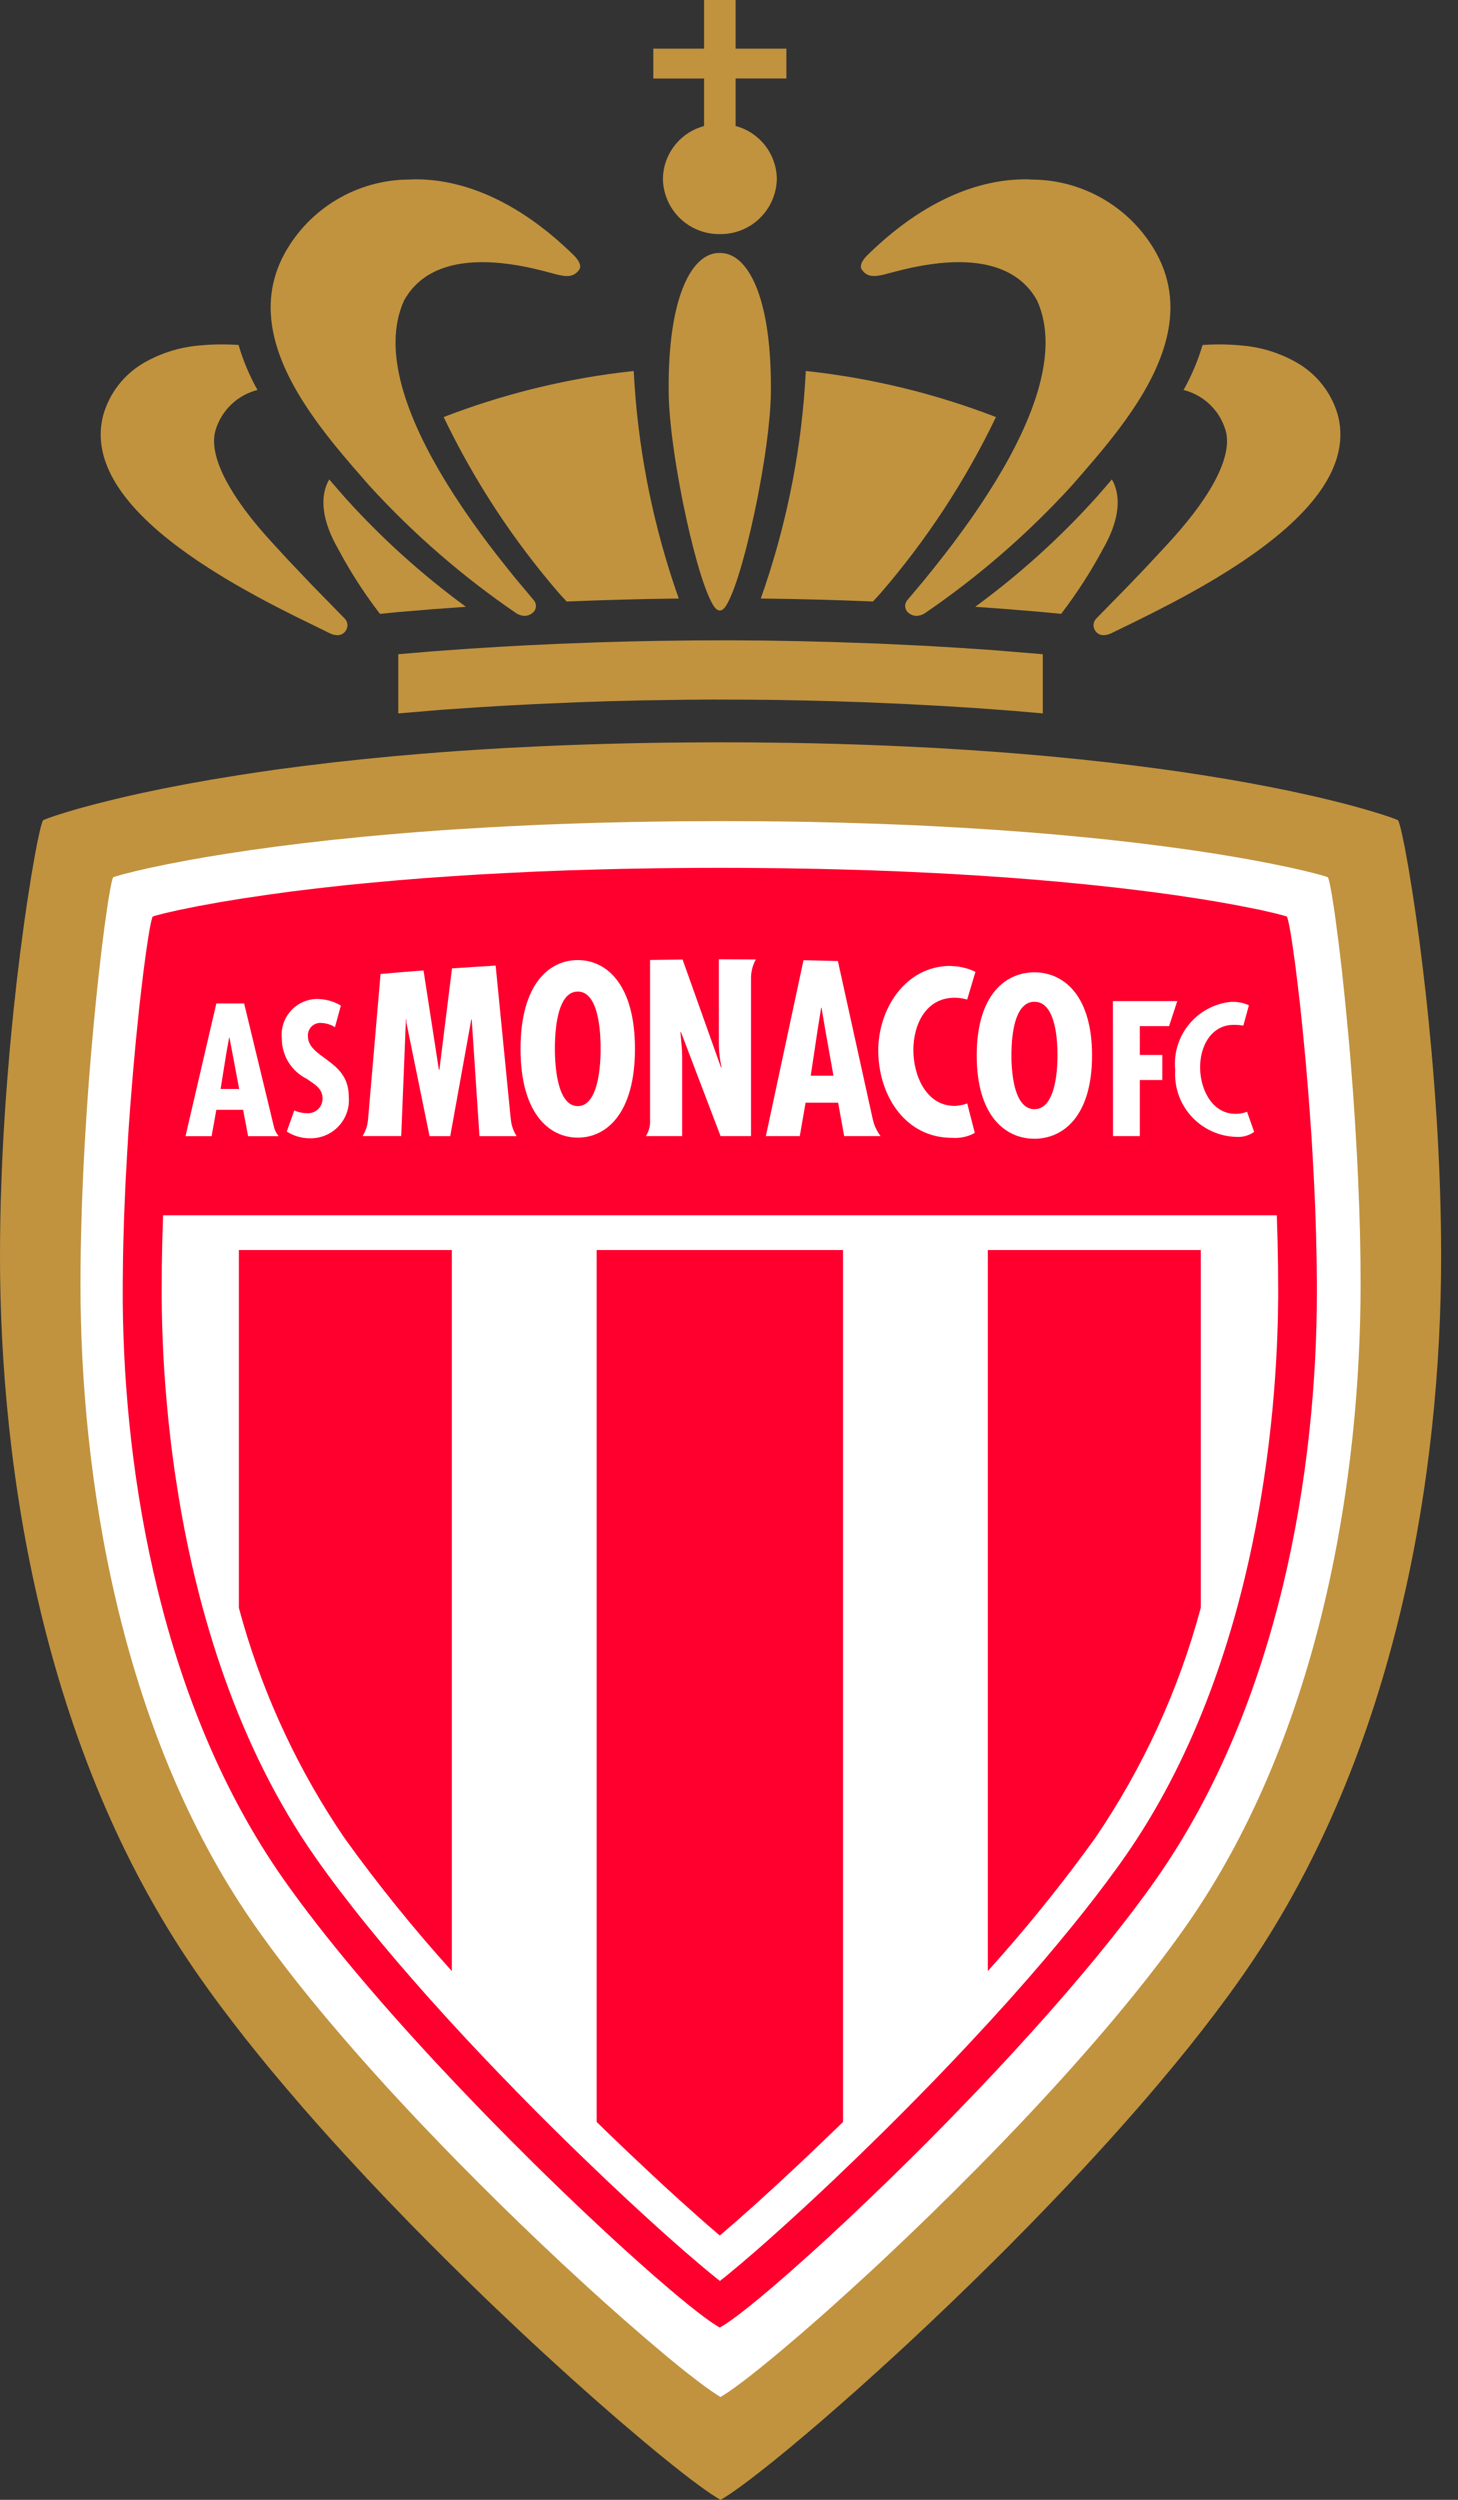 <svg width="42" height="72" viewBox="0 0 42 72" fill="none" xmlns="http://www.w3.org/2000/svg">
<rect x="0" y="0" width="42" height="72" fill="#333333" stroke="none"/>
<g clip-path="url(#clip0_1305_2)">
<path d="M21.191 2.05027e-05V1.401H22.653V2.26H21.191V3.629C21.529 3.719 21.827 3.917 22.041 4.192C22.256 4.468 22.374 4.806 22.378 5.155C22.369 5.583 22.192 5.99 21.885 6.287C21.577 6.585 21.165 6.749 20.737 6.743C20.309 6.749 19.896 6.585 19.588 6.288C19.281 5.99 19.104 5.583 19.096 5.155C19.099 4.825 19.205 4.505 19.398 4.238C19.591 3.97 19.862 3.77 20.174 3.663L20.282 3.629V2.261H18.82V1.401H20.282V0L21.191 2.05027e-05Z" fill="#C1933F"/>
<path d="M18.255 10.685L18.282 11.13C18.428 13.214 18.856 15.27 19.553 17.239C18.41 17.25 17.357 17.283 16.323 17.325L16.295 17.293L16.123 17.108C14.787 15.566 13.663 13.852 12.78 12.012C14.405 11.385 16.099 10.956 17.826 10.735L18.255 10.685Z" fill="#C1933F"/>
<path d="M23.213 10.685C25.088 10.886 26.93 11.333 28.69 12.012C27.807 13.852 26.683 15.566 25.346 17.108L25.175 17.293L25.147 17.325C24.07 17.279 22.994 17.25 21.916 17.239C22.613 15.27 23.041 13.214 23.186 11.13L23.213 10.685Z" fill="#C1933F"/>
<path d="M20.746 7.286C21.546 7.286 22.207 8.551 22.207 11.128L22.206 11.346C22.199 11.754 22.151 12.27 22.075 12.831L22.012 13.259L21.94 13.697L21.859 14.14L21.817 14.362L21.726 14.801L21.631 15.229L21.532 15.64L21.482 15.838L21.38 16.213C21.226 16.753 21.071 17.185 20.932 17.418C20.864 17.538 20.795 17.584 20.734 17.584C20.673 17.584 20.604 17.536 20.532 17.41C20.393 17.174 20.238 16.741 20.084 16.201L19.983 15.826L19.883 15.426L19.786 15.007L19.694 14.574C19.678 14.5 19.664 14.427 19.649 14.353L19.566 13.912L19.49 13.471C19.358 12.669 19.271 11.905 19.263 11.346C19.226 8.696 19.864 7.359 20.655 7.288L20.746 7.286Z" fill="#C1933F"/>
<path d="M32.03 13.808C32.301 14.279 32.244 14.925 31.849 15.674L31.771 15.815C31.421 16.468 31.019 17.092 30.568 17.68L29.876 17.615L28.899 17.535L28.092 17.477C29.334 16.568 30.482 15.537 31.517 14.397H31.517L31.599 14.306L31.883 13.98L32.029 13.808H32.03Z" fill="#C1933F"/>
<path d="M9.483 13.808L9.914 14.305L9.996 14.396C11.031 15.536 12.178 16.568 13.421 17.477L12.47 17.546L11.456 17.63L10.945 17.68C10.569 17.19 10.227 16.676 9.922 16.14L9.743 15.815C9.278 15.007 9.195 14.309 9.483 13.808Z" fill="#C1933F"/>
<path d="M12.002 5.165C12.069 5.165 12.138 5.167 12.21 5.17L12.43 5.187C13.452 5.286 14.852 5.764 16.38 7.21L16.551 7.375C16.578 7.403 16.742 7.573 16.708 7.716L16.688 7.763C16.531 7.99 16.32 7.974 16.05 7.908L15.583 7.786L15.324 7.725L15.127 7.683L14.914 7.644L14.687 7.609L14.45 7.58C13.443 7.477 12.219 7.6 11.637 8.66C10.983 10.111 11.742 12.072 12.833 13.862L13.048 14.206L13.27 14.544C13.307 14.601 13.345 14.656 13.383 14.711L13.611 15.04L13.841 15.36L14.072 15.671L14.302 15.972L14.641 16.401L14.86 16.671L15.39 17.303C15.409 17.33 15.424 17.361 15.431 17.395C15.439 17.428 15.44 17.462 15.434 17.495C15.429 17.529 15.417 17.561 15.399 17.59C15.381 17.618 15.357 17.643 15.329 17.663C15.268 17.71 15.193 17.737 15.115 17.739C15.031 17.736 14.95 17.712 14.878 17.667C13.327 16.608 11.904 15.373 10.638 13.986L10.164 13.442L9.867 13.092L9.668 12.851C9.635 12.81 9.602 12.769 9.569 12.728L9.371 12.476L9.178 12.219C9.145 12.175 9.114 12.132 9.083 12.088L8.898 11.822C7.963 10.436 7.355 8.85 8.197 7.303C8.551 6.66 9.071 6.123 9.702 5.748C10.333 5.373 11.054 5.174 11.788 5.171C11.858 5.165 11.928 5.165 12.002 5.165Z" fill="#C1933F"/>
<path d="M29.51 5.165C29.585 5.165 29.655 5.165 29.725 5.172C30.459 5.175 31.179 5.374 31.811 5.749C32.442 6.123 32.962 6.66 33.316 7.303C34.212 8.949 33.465 10.641 32.43 12.088L32.238 12.348L32.141 12.476L31.944 12.727L31.745 12.972L31.546 13.21L31.06 13.775L30.875 13.986C29.609 15.373 28.186 16.608 26.635 17.667C26.564 17.711 26.482 17.736 26.397 17.739C26.32 17.737 26.245 17.71 26.183 17.663C26.156 17.643 26.132 17.618 26.114 17.59C26.096 17.561 26.084 17.529 26.078 17.495C26.073 17.462 26.073 17.428 26.081 17.395C26.089 17.362 26.103 17.33 26.122 17.303L26.44 16.927L26.652 16.671L26.871 16.401L27.209 15.972L27.44 15.671L27.671 15.359C27.709 15.307 27.748 15.254 27.786 15.201L28.016 14.877L28.243 14.544L28.464 14.205L28.679 13.862C29.771 12.073 30.53 10.111 29.877 8.659C29.294 7.6 28.071 7.477 27.064 7.58L26.826 7.609L26.599 7.644L26.386 7.683L26.19 7.725L25.93 7.786L25.463 7.908C25.217 7.967 25.02 7.986 24.868 7.819L24.824 7.763C24.759 7.657 24.838 7.525 24.901 7.444L24.948 7.389L24.961 7.375C26.556 5.799 28.022 5.29 29.082 5.187L29.303 5.17C29.374 5.167 29.443 5.165 29.51 5.165Z" fill="#C1933F"/>
<path d="M35.808 9.955C36.353 10.005 36.881 10.172 37.354 10.443C37.645 10.609 37.901 10.831 38.106 11.097C38.311 11.362 38.461 11.665 38.548 11.989C38.935 13.568 37.516 15.01 35.81 16.158L35.498 16.363C35.446 16.397 35.393 16.43 35.34 16.463L35.022 16.659L34.702 16.847L34.383 17.028L34.068 17.202L33.756 17.368L33.157 17.676L32.602 17.952L31.994 18.247C31.922 18.28 31.845 18.296 31.766 18.294C31.725 18.291 31.685 18.279 31.649 18.259C31.613 18.239 31.582 18.211 31.558 18.177C31.523 18.132 31.504 18.077 31.501 18.02C31.499 17.963 31.514 17.907 31.545 17.859L31.59 17.805L32.513 16.862L33.009 16.343L33.546 15.766L33.765 15.526C34.954 14.211 35.528 13.072 35.296 12.367C35.21 12.091 35.054 11.842 34.844 11.643C34.633 11.444 34.375 11.303 34.095 11.232C34.325 10.822 34.508 10.388 34.642 9.937C35.03 9.909 35.421 9.915 35.809 9.956L35.808 9.955Z" fill="#C1933F"/>
<path d="M5.704 9.955C6.091 9.915 6.483 9.909 6.872 9.936C7.004 10.387 7.187 10.822 7.417 11.232C7.137 11.303 6.879 11.444 6.669 11.643C6.459 11.842 6.303 12.091 6.217 12.367C5.994 13.044 6.516 14.124 7.613 15.376L7.857 15.647L8.29 16.118L8.997 16.862L9.928 17.814C10.025 17.912 10.036 18.067 9.952 18.177C9.928 18.211 9.897 18.239 9.861 18.259C9.825 18.279 9.785 18.291 9.743 18.294C9.665 18.296 9.587 18.28 9.516 18.247L8.498 17.748L8.059 17.526L7.755 17.368L7.444 17.202L7.129 17.028L6.809 16.847L6.49 16.659L6.173 16.464C6.119 16.431 6.066 16.397 6.014 16.363L5.701 16.158L5.395 15.946C3.832 14.835 2.601 13.472 2.965 11.989C3.052 11.665 3.202 11.362 3.407 11.096C3.611 10.831 3.867 10.609 4.158 10.443C4.633 10.172 5.16 10.005 5.704 9.955Z" fill="#C1933F"/>
<path d="M30.04 18.843V20.548L29.241 20.478L28.159 20.397L27.22 20.338L26.124 20.279L24.89 20.226L23.998 20.196L23.296 20.178L22.319 20.159L21.558 20.152L20.514 20.149L19.739 20.154L18.496 20.173L17.551 20.196L16.656 20.226L15.416 20.279L14.665 20.318L13.822 20.368L12.713 20.444L11.473 20.548V18.843L12.451 18.76L13.544 18.682L14.402 18.629L15.174 18.586L16.018 18.547L17.161 18.503L18.14 18.475L18.907 18.459L19.97 18.446L21.038 18.443L22.058 18.45L23.042 18.467L23.981 18.491L25.298 18.537L26.673 18.602L27.695 18.663L28.555 18.721L30.04 18.843Z" fill="#C1933F"/>
<path d="M19.963 21.383L20.757 21.38L21.55 21.382L22.706 21.395L23.454 21.409L24.186 21.428L24.9 21.451L25.596 21.478L26.275 21.509L26.936 21.543L27.896 21.601L28.819 21.666L29.412 21.713L30.271 21.788L31.092 21.869L31.876 21.954L32.623 22.043L33.333 22.135L34.007 22.229L34.644 22.326L35.439 22.456L35.993 22.554L36.678 22.685L37.151 22.781L37.862 22.937L38.363 23.056L38.804 23.168L39.272 23.296L39.714 23.427L40.067 23.543L40.268 23.621C40.275 23.629 40.281 23.639 40.285 23.65L40.306 23.708L40.345 23.847L40.392 24.046L40.465 24.398L40.569 24.971L40.684 25.677L40.782 26.329L40.882 27.053L40.981 27.84L41.079 28.685L41.149 29.352L41.237 30.28L41.278 30.76L41.335 31.495L41.386 32.248L41.416 32.758L41.442 33.273L41.465 33.793L41.484 34.318L41.498 34.845L41.508 35.374L41.511 35.639L41.514 36.171C41.514 42.368 40.272 50.4 35.901 56.748L35.752 56.962L35.443 57.395L35.283 57.613L34.955 58.051L34.615 58.493L34.264 58.938L33.901 59.385L33.717 59.608L33.342 60.056L32.958 60.506L32.763 60.73L32.369 61.179L31.968 61.627L31.562 62.073L31.152 62.517L30.738 62.959L30.112 63.614L29.693 64.046L29.064 64.685L28.644 65.104L28.018 65.72L27.398 66.32L26.787 66.902L26.189 67.463L25.797 67.825L25.223 68.348L24.669 68.846L24.137 69.315L23.631 69.756L23.151 70.164L22.703 70.539L22.288 70.878L22.031 71.083L21.678 71.358L21.466 71.519L21.183 71.724L21.019 71.837L20.877 71.928L20.757 72L20.637 71.929L20.494 71.837L20.331 71.725L20.147 71.593L19.943 71.442L19.721 71.272L19.356 70.984L18.952 70.657L18.515 70.293L17.883 69.757L17.548 69.467L17.024 69.007L16.477 68.519L15.91 68.004L15.521 67.647L14.927 67.093L14.32 66.518L13.91 66.125L13.495 65.722L12.869 65.106L12.24 64.476L11.82 64.049L11.192 63.4L10.568 62.741L9.952 62.076L9.545 61.629L9.145 61.182L8.75 60.733L8.172 60.058L7.796 59.611L7.43 59.163C7.31 59.014 7.19 58.865 7.073 58.717L6.728 58.273L6.393 57.833C6.126 57.477 5.866 57.115 5.613 56.748C1.242 50.396 0 42.37 0 36.171L0.003 35.639L0.01 35.11L0.022 34.581L0.049 33.794L0.072 33.274L0.098 32.758L0.128 32.248L0.161 31.745L0.217 31.003L0.277 30.28L0.32 29.811L0.388 29.126L0.483 28.256L0.582 27.439L0.707 26.505L0.781 25.994L0.9 25.238L1.009 24.611L1.068 24.302L1.138 23.974L1.182 23.794L1.218 23.676C1.224 23.656 1.233 23.637 1.245 23.621L1.378 23.569L1.576 23.499L1.932 23.387L2.24 23.296L2.709 23.169L3.27 23.028L3.651 22.938L4.066 22.845L4.674 22.718L5.343 22.588L6.074 22.457L6.869 22.327L7.506 22.23L7.951 22.166L8.649 22.074L9.637 21.954L10.421 21.87L11.242 21.789L12.101 21.714L12.694 21.667L13.305 21.623L13.932 21.582L14.576 21.544L15.575 21.494L16.263 21.465L16.968 21.44L17.691 21.419L18.43 21.402L19.188 21.39L19.963 21.383Z" fill="#C1933F"/>
<path d="M21.858 23.654L20.755 23.65L19.653 23.655L18.939 23.663L18.241 23.674L17.227 23.698L16.572 23.718L15.619 23.753L14.705 23.796L14.115 23.827L13.262 23.878L12.713 23.914L11.921 23.973L11.165 24.036L10.445 24.102L9.54 24.194L8.699 24.29L7.921 24.388L7.204 24.487L6.549 24.586L5.955 24.682L5.421 24.776L4.839 24.887L4.262 25.008L3.883 25.096L3.547 25.18L3.283 25.257L3.264 25.265L3.257 25.276L3.239 25.321L3.208 25.446L3.171 25.635L3.112 25.982L3.011 26.687L2.937 27.268L2.84 28.105L2.762 28.851L2.704 29.451L2.628 30.296L2.556 31.187L2.507 31.88L2.447 32.829L2.408 33.555L2.386 34.044L2.357 34.782L2.336 35.524L2.326 36.017L2.32 36.51L2.318 36.999C2.318 42.451 3.421 49.821 7.304 55.408L7.448 55.614L7.748 56.029L7.904 56.239L8.224 56.662L8.557 57.089L8.901 57.518L9.257 57.951L9.438 58.167L9.808 58.602L10.185 59.038C10.248 59.111 10.312 59.183 10.376 59.256L10.764 59.691L11.157 60.126L11.756 60.773L12.16 61.201L12.77 61.837L13.177 62.255L13.788 62.871L14.395 63.473L14.995 64.058L15.586 64.624L16.163 65.168L16.906 65.854L17.44 66.337L17.949 66.789L18.585 67.342L19.164 67.832L19.555 68.153L19.795 68.345L20.12 68.596L20.312 68.739L20.482 68.86L20.631 68.96C20.677 68.99 20.718 69.016 20.757 69.038L20.875 68.965L21.014 68.872L21.172 68.76L21.445 68.557L21.65 68.399L21.987 68.13L22.491 67.714L23.052 67.237L23.661 66.705L23.982 66.42L24.482 65.968L25.179 65.329L25.719 64.822L26.273 64.295L26.837 63.75L27.408 63.188L28.177 62.418L28.755 61.827L28.948 61.627L29.353 61.203C31.054 59.41 32.693 57.523 33.947 55.78L34.21 55.409C38.092 49.817 39.194 42.447 39.194 37L39.19 36.265L39.177 35.525L39.155 34.784L39.126 34.046L39.091 33.313L39.036 32.353L38.973 31.418L38.903 30.517L38.847 29.87L38.75 28.852L38.653 27.93L38.556 27.116L38.449 26.308L38.384 25.886L38.355 25.712L38.316 25.502L38.282 25.355L38.263 25.295C38.26 25.284 38.254 25.274 38.248 25.265L38.146 25.23L37.917 25.167L37.561 25.078L37.162 24.987L36.564 24.864L35.962 24.75L35.268 24.631L34.804 24.557L34.308 24.483L33.591 24.384L32.812 24.285L31.971 24.189L31.299 24.12L30.346 24.031L29.59 23.969L28.797 23.91L27.684 23.839L26.806 23.792L26.201 23.763L25.261 23.726L24.284 23.696L23.27 23.672L22.572 23.661L21.859 23.654L21.858 23.654Z" fill="white"/>
<path d="M20.015 24.997L20.735 24.995L21.456 24.997L22.504 25.007L23.514 25.024L24.166 25.04L25.112 25.068L26.02 25.103L26.89 25.144L27.449 25.174L28.257 25.223L29.028 25.276L29.762 25.333L30.459 25.393L31.332 25.477L32.141 25.564L32.886 25.653L33.404 25.72L33.887 25.787L34.613 25.897L35.002 25.961L35.575 26.063L36.296 26.205L36.78 26.317L37.032 26.385L37.067 26.398L37.074 26.408L37.091 26.454L37.111 26.529L37.147 26.698L37.187 26.928L37.232 27.217L37.316 27.82L37.387 28.4L37.444 28.886L37.519 29.596L37.612 30.568L37.682 31.403L37.732 32.057L37.779 32.731L37.807 33.189L37.857 34.121L37.888 34.83L37.911 35.544L37.927 36.258L37.935 36.968V37.204C37.935 42.219 36.902 49.009 33.289 54.144C33.197 54.276 33.101 54.409 33.004 54.543L32.703 54.948L32.548 55.153L32.227 55.566L32.063 55.775L31.724 56.196C31.667 56.266 31.609 56.337 31.552 56.407L31.197 56.832L30.835 57.259L30.464 57.687L30.087 58.116L29.703 58.544L29.12 59.184L28.726 59.608L28.33 60.028L27.933 60.444L27.338 61.059L26.746 61.66L26.354 62.052L25.584 62.809L25.021 63.351L24.477 63.868L23.783 64.514L23.291 64.961L22.681 65.503L22.262 65.866L21.88 66.187L21.538 66.465L21.334 66.624L21.24 66.696L21.067 66.823L20.917 66.927C20.858 66.966 20.797 67.003 20.735 67.038L20.677 67.005L20.538 66.916C20.512 66.899 20.486 66.881 20.46 66.863L20.282 66.735L20.081 66.581L19.855 66.403L19.609 66.202L19.341 65.978L18.864 65.569V65.569L18.421 65.177L17.947 64.751L17.448 64.293L16.925 63.804L16.656 63.549L16.105 63.021L15.538 62.469L15.251 62.185L14.669 61.604L14.081 61.007L13.786 60.702L13.195 60.086L12.606 59.46C10.946 57.676 9.354 55.81 8.181 54.144C4.637 49.109 3.578 42.494 3.536 37.513L3.536 36.968L3.543 36.258L3.553 35.782L3.574 35.069L3.613 34.121L3.664 33.189L3.706 32.505L3.754 31.838L3.841 30.773L3.914 29.975L4.007 29.058L4.064 28.558L4.136 27.958L4.205 27.442L4.268 27.019L4.31 26.768L4.347 26.578L4.369 26.488L4.387 26.427C4.39 26.416 4.395 26.406 4.402 26.397L4.505 26.365L4.788 26.293L5.1 26.222L5.692 26.101L6.346 25.982L6.995 25.876L7.741 25.766L8.408 25.675L9.137 25.586L9.93 25.498L10.566 25.435L11.472 25.353L12.193 25.295L12.952 25.241L13.747 25.19L14.58 25.145L15.451 25.103L16.359 25.068L17.305 25.04L17.956 25.024L18.966 25.007L20.015 24.997Z" fill="#FF002E"/>
<path d="M36.779 35.002H4.698C4.68 35.492 4.668 35.983 4.661 36.474L4.657 37.349L4.663 37.813L4.671 38.152L4.69 38.703L4.71 39.097L4.734 39.511L4.765 39.943L4.803 40.393L4.847 40.86L4.872 41.098L4.928 41.588L4.959 41.838L5.028 42.347L5.067 42.606L5.15 43.133C5.694 46.413 6.819 50.275 9.104 53.523C9.325 53.838 9.56 54.158 9.808 54.483L10.188 54.974C10.317 55.138 10.448 55.303 10.583 55.468L10.992 55.967L11.414 56.468L11.847 56.969L12.288 57.471L12.738 57.97L12.964 58.219L13.421 58.714L13.882 59.204L14.342 59.687L15.033 60.398L15.49 60.861L15.943 61.312L16.389 61.751L16.828 62.177L17.467 62.789L18.078 63.362L18.467 63.722L19.018 64.224L19.363 64.531L19.686 64.816L20.13 65.196L20.393 65.417L20.63 65.61L20.738 65.696L20.962 65.517L21.348 65.196L21.79 64.816L22.114 64.531L22.637 64.062L23.202 63.545L23.599 63.176L24.01 62.789L24.648 62.177L25.086 61.751L25.533 61.312L25.985 60.861L26.442 60.398L26.903 59.927L27.363 59.447L27.824 58.96L28.511 58.219L28.963 57.721L29.187 57.471L29.629 56.969L30.062 56.468L30.483 55.967L30.893 55.468C31.346 54.912 31.784 54.342 32.205 53.76L32.373 53.523C34.349 50.713 35.456 47.443 36.072 44.489L36.182 43.939C36.234 43.666 36.281 43.396 36.326 43.13L36.409 42.604C36.435 42.43 36.46 42.258 36.483 42.088L36.548 41.586L36.604 41.097L36.653 40.622L36.693 40.164L36.728 39.723L36.755 39.3L36.777 38.896L36.794 38.513L36.811 37.979L36.82 37.349V37.207C36.82 36.721 36.814 36.228 36.802 35.737L36.78 35.002H36.779Z" fill="white"/>
<path d="M6.881 36.003H13.016V56.771C11.916 55.553 10.884 54.276 9.926 52.943C8.627 51.038 7.639 48.94 6.997 46.726L6.881 46.31V36.003Z" fill="#FF002E"/>
<path d="M34.59 36.003V46.309C33.955 48.675 32.925 50.918 31.546 52.943C30.724 54.084 29.849 55.186 28.922 56.245L28.456 56.771V36.003H34.59Z" fill="#FF002E"/>
<path d="M24.285 36.003V61.116L24.051 61.343L23.591 61.785L23.146 62.209L22.716 62.611L22.304 62.993L21.726 63.519L21.2 63.986L20.736 64.388L20.433 64.128L20.102 63.837L19.557 63.35L19.166 62.993L18.755 62.611L18.104 61.999L17.42 61.343L17.187 61.116V36.003H24.285Z" fill="#FF002E"/>
<path d="M21.773 27.634L20.708 27.629V29.982C20.705 30.172 20.718 30.363 20.748 30.55L20.783 30.736L20.771 30.748L19.663 27.636L18.726 27.649V32.261C18.733 32.391 18.708 32.52 18.653 32.637L18.606 32.722H19.65V30.438L19.645 30.234L19.601 29.732L19.614 29.72L20.757 32.722H21.634V28.155C21.637 27.974 21.684 27.794 21.773 27.634Z" fill="white"/>
<path d="M33.913 28.834H32.059L32.062 32.722H32.834V31.107H33.483V30.384H32.834V29.555H33.677L33.913 28.834Z" fill="white"/>
<path d="M23.146 27.656L22.062 32.722H23.039L23.206 31.76H24.144L24.318 32.722H25.366C25.283 32.613 25.218 32.491 25.175 32.361L25.14 32.231L24.137 27.68L23.642 27.667L23.146 27.656ZM23.654 29.025H23.666V29.026L23.772 29.654L24.009 30.982H23.355L23.554 29.654L23.654 29.025Z" fill="white"/>
<path d="M14.278 27.811L13.646 27.85L13.021 27.891L12.657 30.812H12.643L12.2 27.95C11.784 27.982 11.37 28.016 10.963 28.053L10.6 32.269C10.587 32.397 10.551 32.522 10.492 32.637L10.445 32.721H11.558L11.693 29.362H11.706V29.45L12.374 32.723H12.97L13.576 29.364H13.589L13.812 32.723H14.881C14.808 32.609 14.757 32.482 14.73 32.349L14.708 32.182L14.278 27.811Z" fill="white"/>
<path d="M6.232 28.902L5.344 32.724H6.096L6.232 31.965H7.004L7.147 32.724H8.027C7.972 32.657 7.93 32.581 7.902 32.499L7.033 28.902H6.232ZM6.601 29.883H6.61L6.89 31.365H6.355L6.518 30.345L6.601 29.883Z" fill="white"/>
<path d="M35.561 28.856L35.453 28.856C34.981 28.905 34.547 29.139 34.248 29.507C33.948 29.875 33.806 30.348 33.854 30.82L33.851 30.887C33.844 31.125 33.885 31.361 33.969 31.583C34.054 31.805 34.182 32.008 34.345 32.18C34.508 32.352 34.704 32.491 34.921 32.588C35.138 32.685 35.371 32.738 35.609 32.744C35.763 32.756 35.916 32.722 36.05 32.65L36.128 32.601L35.923 32.02C35.825 32.06 35.722 32.08 35.617 32.08C34.958 32.101 34.593 31.441 34.572 30.794C34.551 30.097 34.926 29.519 35.524 29.519C35.589 29.516 35.654 29.518 35.719 29.526L35.816 29.54L35.977 28.955C35.846 28.895 35.705 28.861 35.561 28.856Z" fill="white"/>
<path d="M16.644 27.651V27.652C15.816 27.652 14.995 28.349 14.995 30.209C14.995 32.071 15.819 32.766 16.644 32.766C17.47 32.766 18.291 32.069 18.291 30.209C18.291 28.407 17.521 27.697 16.721 27.654L16.644 27.651ZM16.644 28.559C17.072 28.559 17.223 29.143 17.275 29.648L17.291 29.832L17.301 30.076V30.326L17.296 30.47L17.286 30.635L17.268 30.814C17.21 31.302 17.053 31.858 16.644 31.858C16.215 31.858 16.064 31.251 16.011 30.748L15.996 30.566L15.987 30.401L15.984 30.264L15.985 30.077L15.991 29.919L16.002 29.741C16.046 29.219 16.188 28.559 16.644 28.559Z" fill="white"/>
<path d="M27.356 27.82C26.079 27.835 25.3 29.059 25.3 30.254C25.3 31.485 26.01 32.692 27.294 32.768L27.424 32.772C27.614 32.786 27.804 32.755 27.978 32.681L28.081 32.631L27.862 31.781C27.745 31.824 27.623 31.848 27.499 31.852C26.673 31.852 26.311 30.967 26.311 30.247C26.311 29.502 26.672 28.736 27.505 28.736C27.585 28.738 27.665 28.746 27.745 28.761L27.861 28.789L28.099 27.991C27.974 27.931 27.843 27.886 27.708 27.858L27.571 27.834L27.356 27.82Z" fill="white"/>
<path d="M9.136 28.771C8.991 28.773 8.849 28.805 8.718 28.865C8.586 28.924 8.469 29.011 8.373 29.119C8.278 29.227 8.205 29.354 8.162 29.491C8.118 29.628 8.103 29.773 8.118 29.917C8.119 30.158 8.186 30.393 8.313 30.598C8.44 30.802 8.622 30.967 8.838 31.073L9.014 31.195C9.165 31.303 9.292 31.422 9.292 31.641L9.291 31.674C9.284 31.785 9.232 31.887 9.149 31.96C9.066 32.033 8.957 32.07 8.846 32.063C8.751 32.063 8.656 32.047 8.566 32.017L8.477 31.983L8.261 32.591C8.458 32.718 8.688 32.785 8.922 32.785C9.07 32.789 9.218 32.763 9.356 32.708C9.494 32.653 9.619 32.572 9.725 32.467C9.83 32.363 9.914 32.238 9.97 32.101C10.026 31.964 10.054 31.817 10.051 31.668L10.046 31.574C10.046 31.095 9.803 30.826 9.538 30.616L9.378 30.495L9.224 30.381C9.051 30.248 8.91 30.115 8.877 29.928L8.87 29.844C8.867 29.792 8.874 29.74 8.893 29.692C8.911 29.643 8.94 29.599 8.977 29.563C9.014 29.527 9.058 29.499 9.107 29.482C9.156 29.465 9.208 29.458 9.259 29.463C9.37 29.467 9.479 29.495 9.577 29.543L9.649 29.585L9.819 28.963C9.648 28.86 9.455 28.797 9.256 28.779L9.136 28.772L9.136 28.771Z" fill="white"/>
<path d="M29.798 28.005C28.964 28.005 28.136 28.655 28.136 30.399C28.136 32.144 28.963 32.798 29.798 32.798C30.632 32.798 31.458 32.142 31.458 30.399C31.458 28.714 30.684 28.049 29.878 28.007L29.798 28.005H29.798ZM29.799 28.853C30.23 28.853 30.383 29.401 30.436 29.873L30.451 30.045L30.46 30.204L30.463 30.397L30.46 30.58L30.451 30.734L30.436 30.905C30.383 31.378 30.23 31.947 29.799 31.947C29.367 31.947 29.215 31.378 29.162 30.905L29.147 30.734L29.138 30.58L29.136 30.45L29.137 30.275L29.142 30.126L29.153 29.96L29.174 29.784C29.235 29.334 29.394 28.853 29.799 28.853Z" fill="white"/>
</g>
<defs>
<clipPath id="clip0_1305_2">
<rect width="41.514" height="72" fill="white"/>
</clipPath>
</defs>
</svg>

